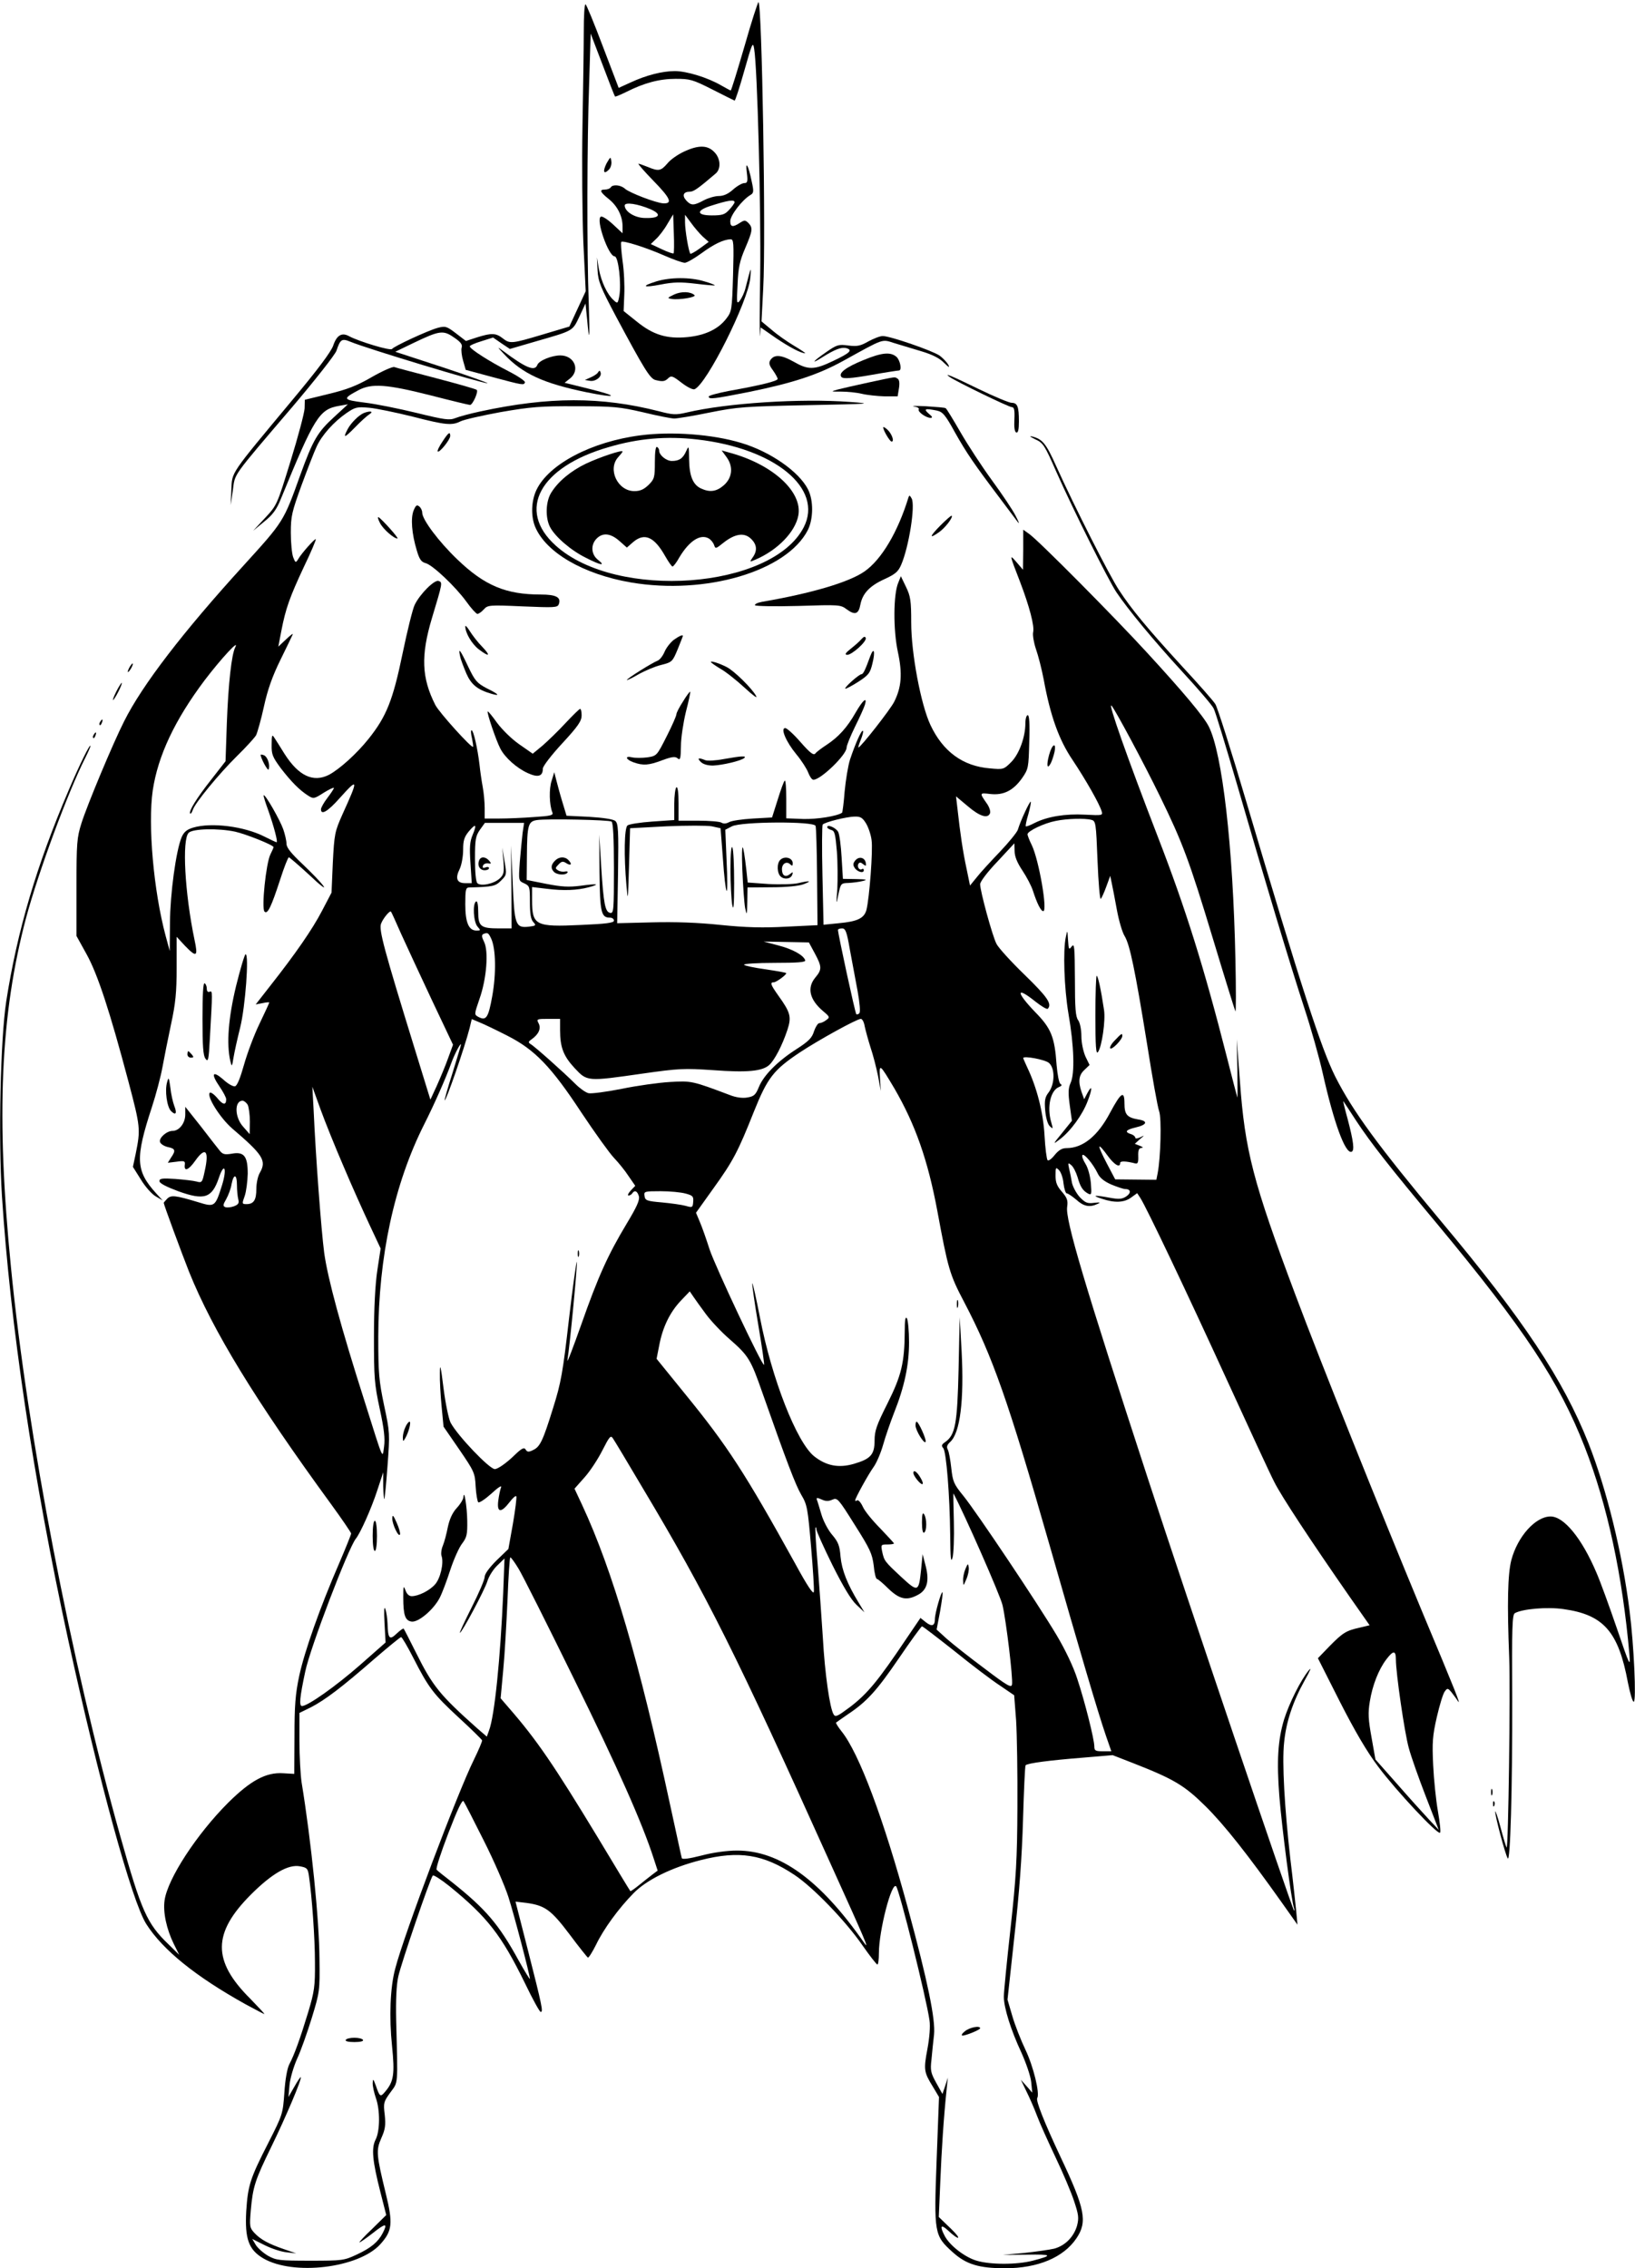 <?xml version="1.0" standalone="no"?>
<!DOCTYPE svg PUBLIC "-//W3C//DTD SVG 20010904//EN"
 "http://www.w3.org/TR/2001/REC-SVG-20010904/DTD/svg10.dtd">
<svg version="1.0" xmlns="http://www.w3.org/2000/svg"
 width="759pt" height="1053pt" viewBox="0 0 759 1053"
 preserveAspectRatio="xMidYMid meet">
<g transform="translate(0,1053) scale(0.1,-0.1)"
fill="#000000" stroke="none">
<path d="M3456 10315 c-33 -113 -61 -205 -64 -205 -2 0 -22 11 -45 24 -62 36
-160 66 -214 66 -58 0 -133 -19 -206 -53 l-55 -25 -74 194 c-40 106 -76 194
-80 194 -5 0 -8 -57 -8 -127 0 -71 -3 -267 -6 -438 -3 -170 -1 -413 4 -539
l11 -228 -38 -82 -38 -82 -124 -37 c-144 -43 -152 -44 -186 -17 -31 24 -51 25
-118 4 l-52 -17 -47 36 c-43 33 -49 34 -84 25 -47 -13 -204 -86 -212 -98 -6
-10 -152 34 -199 59 -34 19 -58 5 -74 -43 -10 -29 -72 -112 -189 -252 -293
-352 -280 -333 -284 -417 l-3 -72 10 69 c11 80 -9 53 277 388 106 125 198 242
204 260 18 54 25 58 66 41 74 -31 613 -194 635 -192 7 0 -87 34 -208 74 l-220
72 87 42 c119 57 136 59 186 24 30 -20 40 -33 35 -47 -3 -10 0 -37 7 -61 l12
-42 126 -34 c142 -38 144 -38 149 -24 2 6 -34 30 -79 53 -86 44 -177 102 -177
114 -1 4 24 15 54 24 l54 17 39 -27 39 -26 120 35 c177 51 170 47 203 116 l28
60 7 -68 c11 -123 14 -101 8 72 -9 239 -8 748 2 1020 l7 229 55 -144 c30 -80
56 -146 58 -148 2 -2 25 8 52 21 83 42 154 61 229 61 67 0 79 -3 170 -49 55
-28 101 -51 104 -52 3 -2 23 60 45 138 37 130 40 138 46 102 15 -88 32 -743
28 -1043 -3 -179 -3 -308 -1 -288 l3 38 72 -50 c64 -43 116 -70 135 -70 3 0
-20 16 -52 35 -32 19 -79 52 -104 74 l-47 39 8 153 c13 235 -6 1329 -22 1329
-3 0 -33 -92 -65 -205z"/>
<path d="M3175 9826 c-28 -13 -63 -37 -77 -55 -30 -35 -41 -37 -91 -16 -20 8
-40 15 -43 15 -4 0 27 -36 70 -80 78 -80 90 -106 45 -104 -34 2 -157 49 -178
68 -20 18 -57 21 -66 6 -3 -5 -15 -10 -26 -10 -28 0 -24 -11 17 -44 40 -32 64
-79 64 -127 l0 -32 -45 42 c-25 23 -50 39 -56 35 -24 -14 36 -184 64 -184 18
0 32 -127 22 -184 -7 -36 -8 -37 -27 -19 -29 26 -57 85 -68 145 l-9 53 3 -60
c3 -53 14 -79 86 -215 129 -241 157 -287 182 -294 35 -9 45 -7 61 9 13 12 20
10 61 -22 26 -20 52 -33 60 -30 56 22 249 407 259 517 5 58 4 55 -23 -50 -5
-20 -17 -44 -25 -55 -15 -19 -16 -13 -11 75 3 77 10 109 35 167 35 82 37 95
15 118 -15 14 -18 14 -40 0 -32 -21 -44 -19 -44 8 0 27 55 99 94 122 15 9 16
16 5 65 -15 74 -30 98 -22 38 5 -41 3 -48 -12 -48 -9 0 -33 -13 -52 -30 -22
-20 -44 -30 -66 -30 -18 0 -49 -9 -70 -20 -46 -25 -59 -25 -81 -1 -21 23 -14
41 16 41 18 0 38 14 121 85 25 22 22 71 -8 100 -31 32 -74 32 -140 1z m235
-235 c0 -4 -11 -20 -25 -35 -20 -22 -32 -26 -80 -26 -71 0 -75 22 -7 44 81 26
112 31 112 17z m-391 -32 c55 -24 44 -43 -24 -41 -48 0 -95 30 -95 58 0 17 60
8 119 -17z m108 -205 c-2 -3 -27 6 -55 19 l-51 24 25 24 c14 13 38 44 52 69
l27 45 3 -89 c2 -49 1 -90 -1 -92z m136 77 l27 -24 -41 -30 c-22 -16 -42 -27
-44 -25 -8 8 -25 109 -25 146 l0 35 29 -39 c15 -21 40 -50 54 -63z m140 -178
c-5 -164 -6 -169 -32 -203 -37 -48 -98 -77 -180 -85 -95 -9 -159 10 -236 73
l-60 48 3 75 c2 41 -1 112 -8 158 -6 45 -9 85 -6 88 7 8 115 -26 199 -63 43
-19 86 -34 96 -34 9 0 44 20 77 44 57 42 102 64 135 65 15 1 16 -15 12 -166z"/>
<path d="M3048 9224 c-74 -23 -64 -31 19 -15 61 12 93 12 162 4 47 -6 88 -9
89 -8 2 2 -20 11 -49 19 -65 20 -158 19 -221 0z"/>
<path d="M3130 9163 c-33 -16 -34 -17 -11 -21 34 -5 115 8 105 18 -19 17 -61
18 -94 3z"/>
<path d="M2816 9772 c-19 -38 -14 -54 10 -30 9 8 14 26 12 39 -3 23 -4 22 -22
-9z"/>
<path d="M4031 8945 c-37 -21 -51 -24 -93 -19 -45 6 -53 4 -103 -31 -61 -42
-74 -59 -20 -25 62 39 90 49 113 44 32 -9 19 -22 -61 -60 -88 -42 -115 -42
-183 -3 -57 32 -90 35 -108 7 -8 -13 -5 -24 12 -47 12 -17 22 -35 22 -40 0
-10 -76 -29 -227 -56 -51 -10 -93 -21 -93 -26 0 -14 23 -11 185 21 206 42 322
80 440 145 192 106 177 101 237 82 29 -9 86 -26 126 -38 50 -15 84 -32 104
-53 23 -22 28 -25 20 -9 -7 12 -25 31 -40 42 -33 23 -230 91 -264 91 -13 0
-43 -12 -67 -25z"/>
<path d="M2340 8886 c85 -91 183 -136 383 -177 143 -29 153 -19 15 15 l-117
29 24 19 c50 39 22 108 -44 108 -40 0 -100 -24 -107 -45 -12 -30 -53 -13 -159
66 -28 21 -28 20 5 -15z"/>
<path d="M4010 8859 c-84 -34 -121 -62 -103 -80 8 -8 44 -6 135 10 67 12 126
21 131 21 15 0 6 47 -11 63 -27 24 -67 21 -152 -14z"/>
<path d="M1725 8779 c-69 -40 -116 -58 -200 -78 l-110 -27 -1 -40 c-1 -21 -30
-131 -65 -244 -63 -204 -63 -205 -119 -265 l-55 -59 51 42 c40 32 58 57 77
104 157 383 179 418 272 434 l40 7 -63 -58 c-78 -71 -99 -107 -158 -270 -78
-218 -77 -215 -264 -421 -278 -305 -470 -554 -554 -723 -51 -100 -172 -390
-198 -473 -21 -67 -23 -91 -23 -298 l0 -225 47 -85 c52 -94 108 -266 194 -590
56 -212 57 -222 34 -336 l-13 -61 37 -59 c20 -33 51 -68 69 -78 l32 -19 -31
34 c-94 104 -97 161 -19 399 19 58 41 141 49 185 8 44 26 134 40 200 21 97 26
148 26 263 l0 143 38 -41 c55 -57 62 -52 45 27 -45 215 -59 466 -27 497 19 19
136 22 216 5 49 -11 178 -62 178 -72 0 -2 -7 -18 -15 -34 -20 -41 -42 -250
-27 -265 14 -14 31 21 73 150 18 56 36 102 40 102 3 0 46 -37 95 -82 48 -46
78 -69 66 -52 -12 18 -56 63 -97 102 -54 51 -75 77 -75 95 0 13 -7 44 -15 67
-15 43 -84 164 -91 158 -2 -2 8 -34 22 -72 25 -71 45 -146 38 -146 -3 0 -28
12 -56 26 -94 48 -247 67 -331 42 -30 -9 -43 -20 -54 -45 -26 -63 -53 -261
-54 -396 l-1 -132 -19 70 c-56 209 -83 515 -60 675 24 161 102 327 241 512 76
100 164 195 142 153 -17 -34 -32 -166 -39 -353 l-6 -176 -67 -86 c-67 -85
-106 -148 -97 -157 3 -2 8 5 12 17 10 32 121 167 205 250 42 41 82 85 89 97 6
13 23 72 36 132 17 78 39 141 77 218 29 59 55 113 57 118 2 6 -12 -5 -32 -24
l-35 -33 14 73 c20 104 39 157 105 298 33 68 57 126 55 128 -4 4 -66 -65 -82
-93 -11 -18 -13 -17 -23 9 -6 16 -11 67 -11 114 0 77 5 97 50 221 28 76 59
156 70 179 24 53 80 115 138 155 41 28 49 30 106 25 33 -3 124 -22 201 -41
155 -40 183 -42 223 -22 16 8 100 27 187 43 139 24 185 28 350 27 173 0 201
-3 310 -28 66 -16 131 -29 145 -29 14 0 88 12 165 28 130 26 163 28 455 34
295 6 307 7 195 15 -228 17 -570 -5 -757 -49 -51 -12 -65 -11 -130 6 -268 68
-508 68 -828 -1 -47 -10 -99 -24 -116 -31 -28 -11 -49 -8 -180 24 -82 20 -191
42 -242 48 -102 13 -104 17 -27 58 61 32 130 27 332 -24 97 -25 180 -45 185
-45 12 0 40 62 31 70 -4 4 -89 28 -188 54 -99 26 -187 49 -195 52 -9 2 -56
-19 -105 -47z"/>
<path d="M2776 8801 c-4 -7 -20 -17 -34 -23 l-27 -12 24 -4 c26 -4 56 19 49
39 -3 10 -6 10 -12 0z"/>
<path d="M4410 8779 c32 -22 273 -139 287 -139 11 0 14 -13 12 -57 -2 -37 1
-58 9 -61 8 -2 12 13 12 51 0 70 -7 87 -34 87 -11 0 -81 29 -155 65 -127 62
-164 77 -131 54z"/>
<path d="M4035 8755 c-60 -13 -126 -28 -145 -33 -35 -10 -35 -10 15 -10 28 0
70 -4 95 -10 25 -6 73 -11 106 -12 l61 0 6 37 c4 24 2 40 -6 45 -15 9 -1 11
-132 -17z"/>
<path d="M4243 8643 c15 -2 25 -8 22 -13 -7 -11 34 -40 55 -40 11 1 8 6 -9 20
-25 22 -17 25 38 14 27 -6 39 -19 85 -103 53 -94 87 -144 213 -311 34 -45 69
-92 78 -104 9 -11 4 2 -10 29 -14 28 -64 102 -110 165 -46 63 -112 164 -146
223 -34 59 -65 110 -69 112 -4 3 -45 6 -91 9 -46 2 -72 2 -56 -1z"/>
<path d="M1690 8613 c-23 -9 -60 -45 -76 -75 -23 -44 -16 -43 34 8 26 27 56
54 67 61 21 13 4 17 -25 6z"/>
<path d="M4100 8546 c0 -14 31 -66 39 -66 14 0 1 37 -20 56 -10 9 -19 14 -19
10z"/>
<path d="M2054 8480 c-15 -22 -25 -43 -22 -46 8 -7 58 55 58 72 0 22 -8 17
-36 -26z"/>
<path d="M2973 8509 c-226 -29 -424 -133 -482 -252 -25 -51 -27 -123 -7 -172
50 -120 224 -221 445 -259 347 -59 723 52 821 243 26 52 27 138 1 189 -42 83
-176 176 -311 216 -132 40 -322 54 -467 35z m262 -19 c362 -41 589 -228 496
-408 -148 -287 -868 -340 -1151 -85 -184 165 -75 366 248 458 136 40 266 51
407 35z"/>
<path d="M3040 8385 c0 -71 -2 -79 -29 -106 -22 -21 -39 -29 -66 -29 -78 0
-126 102 -75 158 11 12 20 23 20 26 0 9 -105 -26 -169 -56 -71 -34 -130 -83
-162 -135 -26 -41 -28 -116 -6 -159 23 -45 97 -109 166 -143 70 -36 95 -40 57
-10 -32 25 -35 70 -6 99 28 28 64 25 105 -11 l35 -31 31 27 c52 43 97 22 147
-67 15 -26 30 -48 34 -48 4 0 19 19 32 43 45 75 96 109 135 88 11 -6 22 -20
26 -31 6 -19 8 -18 43 10 53 42 96 49 127 20 29 -27 32 -56 9 -88 -15 -22 -15
-22 13 -10 103 44 185 129 199 205 20 107 -112 231 -303 287 l-53 15 22 -30
c33 -44 28 -96 -11 -131 -34 -30 -65 -35 -106 -16 -38 17 -55 58 -56 135 -1
63 -1 66 -13 40 -15 -35 -33 -47 -67 -47 -26 0 -59 27 -59 48 0 6 -4 14 -10
17 -6 4 -10 -22 -10 -70z"/>
<path d="M4805 8491 c38 -17 44 -27 99 -152 78 -176 241 -502 279 -559 54 -80
171 -222 306 -369 73 -79 138 -155 145 -170 8 -14 57 -177 111 -361 129 -446
244 -828 310 -1030 30 -91 69 -228 86 -305 51 -227 104 -372 133 -362 15 5 9
49 -18 152 -13 47 -22 84 -20 83 1 -2 29 -43 61 -93 66 -100 155 -214 373
-475 406 -489 567 -732 686 -1036 106 -271 176 -598 208 -964 5 -62 2 -56 -58
120 -35 102 -77 218 -95 259 -68 160 -151 261 -213 261 -70 0 -153 -93 -182
-202 -17 -65 -20 -202 -10 -453 6 -157 -4 -891 -12 -882 -2 2 -15 43 -28 93
-13 49 -25 82 -25 74 -1 -19 46 -197 58 -217 12 -23 22 319 21 747 -2 321 0
384 12 391 35 20 151 30 226 19 186 -26 255 -104 299 -341 10 -49 21 -89 27
-89 13 0 1 263 -19 420 -34 271 -106 564 -191 780 -118 297 -302 574 -684
1030 -292 350 -409 509 -492 673 -65 131 -156 409 -413 1277 -69 234 -134 437
-143 451 -9 15 -78 93 -154 175 -164 179 -237 268 -293 354 -45 68 -207 388
-291 574 -48 108 -65 128 -114 140 -14 3 -7 -2 15 -13z"/>
<path d="M4217 8220 c-49 -160 -125 -288 -204 -343 -72 -50 -244 -101 -476
-141 -21 -4 -35 -11 -32 -16 3 -4 93 -6 201 -3 190 6 196 6 225 -16 38 -28 55
-22 63 22 10 52 43 87 111 118 50 23 64 34 78 66 36 82 67 277 49 309 -9 16
-11 16 -15 4z"/>
<path d="M1920 8160 c-14 -35 -9 -107 15 -186 12 -41 21 -53 40 -58 33 -8 140
-110 190 -179 22 -31 45 -56 51 -57 6 0 19 9 30 21 18 20 24 21 180 14 147 -6
162 -6 168 10 12 32 -12 45 -84 45 -161 0 -260 41 -386 162 -87 83 -164 186
-164 218 0 10 -6 23 -14 29 -11 9 -16 5 -26 -19z"/>
<path d="M4365 8090 c-51 -52 -53 -64 -5 -30 28 20 65 68 58 76 -2 2 -26 -19
-53 -46z"/>
<path d="M1764 8102 c14 -28 64 -72 81 -72 9 0 -75 93 -88 99 -5 2 -2 -10 7
-27z"/>
<path d="M4750 7978 l-1 -93 -30 35 c-34 39 -34 39 17 -93 43 -113 67 -204 60
-232 -3 -13 3 -48 13 -78 11 -31 27 -94 36 -141 31 -170 71 -281 134 -374 62
-93 125 -204 135 -238 6 -20 3 -20 -77 -16 -92 5 -175 -9 -233 -38 -21 -11
-39 -18 -42 -16 -2 3 3 28 12 57 8 29 13 55 11 57 -4 5 -48 -89 -60 -130 -4
-12 -42 -59 -84 -103 -42 -44 -91 -97 -107 -118 l-31 -38 -16 78 c-17 78 -30
167 -42 277 l-7 59 55 -46 c55 -47 93 -59 103 -32 3 8 -3 27 -13 42 -37 53
-37 53 14 47 62 -7 107 16 148 74 29 42 30 48 33 168 3 84 0 124 -7 124 -6 0
-11 -17 -11 -38 0 -64 -29 -143 -66 -180 -34 -34 -36 -35 -99 -29 -125 10
-218 78 -276 202 -44 94 -89 331 -89 475 0 100 -3 122 -24 165 l-24 50 -12
-30 c-23 -53 -24 -219 -2 -321 22 -102 17 -164 -17 -232 -18 -36 -156 -212
-166 -212 -2 0 3 16 11 36 8 20 13 39 10 41 -6 7 -35 -58 -60 -133 -9 -28 -20
-95 -25 -148 -4 -53 -10 -98 -12 -99 -23 -16 -118 -31 -181 -29 l-78 3 0 91
c0 50 -3 88 -7 84 -5 -4 -19 -44 -33 -89 l-26 -82 -89 -5 c-50 -3 -99 -10
-111 -17 -13 -7 -25 -8 -35 -2 -7 5 -56 9 -106 9 l-93 0 0 81 c0 51 -4 78 -10
74 -5 -3 -10 -39 -10 -79 l0 -73 -102 -7 c-56 -4 -108 -12 -115 -18 -15 -12
-17 -142 -5 -278 7 -80 7 -74 12 90 l5 175 169 9 c95 4 187 4 210 0 l41 -9 11
-142 c5 -78 13 -145 17 -149 4 -4 4 59 0 139 l-6 145 31 16 c43 22 380 24 388
2 3 -8 6 -114 7 -237 l2 -224 -145 -7 c-108 -6 -186 -4 -304 8 -105 11 -212
15 -320 12 l-161 -4 4 231 c3 201 1 233 -13 244 -10 8 -56 15 -121 19 l-105 5
-20 66 c-11 36 -23 82 -28 101 l-9 35 -12 -39 c-13 -37 -11 -113 3 -147 6 -14
-6 -17 -85 -22 -51 -4 -123 -7 -161 -7 l-68 0 0 49 c0 26 -4 70 -9 97 -5 27
-12 74 -15 104 -9 76 -28 160 -37 160 -4 0 -3 -17 2 -37 4 -21 7 -39 5 -40 -7
-7 -157 159 -175 194 -64 126 -68 229 -16 403 50 166 50 166 31 173 -19 7 -87
-61 -111 -111 -9 -18 -34 -119 -56 -225 -45 -218 -75 -293 -158 -397 -55 -69
-135 -141 -184 -167 -73 -37 -141 -5 -206 97 -20 32 -41 66 -48 76 -10 16 -12
11 -12 -33 -1 -45 4 -57 43 -110 48 -62 86 -101 127 -127 24 -15 27 -15 72 14
26 16 47 26 47 22 0 -4 -14 -25 -30 -46 -17 -22 -30 -46 -30 -53 0 -29 32 -10
87 52 87 97 88 90 13 -75 -36 -81 -38 -91 -45 -225 l-6 -139 -45 -86 c-44 -84
-120 -195 -243 -351 l-64 -82 31 6 c18 4 32 5 32 3 0 -2 -20 -46 -45 -98 -25
-51 -57 -137 -72 -190 -18 -64 -32 -98 -42 -101 -9 -2 -34 12 -55 32 -50 43
-58 27 -17 -33 17 -25 31 -51 31 -59 0 -29 -15 -27 -41 5 -15 18 -31 29 -35
25 -16 -16 48 -117 103 -165 144 -123 161 -150 130 -205 -10 -16 -17 -50 -17
-76 0 -52 -12 -71 -46 -71 -21 0 -21 2 -8 38 7 20 13 67 14 103 0 82 -17 104
-75 93 -31 -5 -41 -3 -54 13 -9 11 -49 62 -88 113 l-73 92 0 -36 c0 -40 -28
-76 -59 -76 -28 0 -65 -34 -58 -52 3 -9 19 -19 36 -23 35 -7 38 -16 15 -49
l-15 -24 41 5 c35 5 40 3 38 -13 -5 -35 17 -27 48 17 48 68 66 48 44 -49 -11
-52 -13 -54 -38 -47 -15 4 -60 9 -99 12 -60 4 -73 2 -73 -10 0 -10 31 -26 87
-47 122 -44 157 -32 189 62 25 75 39 45 15 -33 -32 -102 -34 -104 -111 -80
-106 32 -126 34 -144 16 -9 -9 -16 -18 -16 -19 0 -8 84 -235 118 -321 110
-273 308 -597 659 -1078 51 -70 93 -132 93 -136 0 -5 -25 -67 -55 -137 -90
-207 -162 -412 -186 -524 -18 -85 -22 -139 -22 -280 l-1 -175 -52 3 c-79 5
-150 -33 -255 -137 -146 -146 -281 -353 -295 -453 -8 -55 9 -134 43 -203 l25
-50 -51 50 c-99 95 -125 155 -221 495 -232 826 -432 1864 -509 2645 -70 704
-49 1175 70 1624 58 215 193 581 275 743 13 26 24 51 24 55 -1 14 -51 -87
-101 -205 -149 -348 -239 -653 -290 -980 -27 -176 -37 -634 -20 -904 39 -599
144 -1307 307 -2058 144 -661 296 -1216 363 -1322 77 -121 230 -244 460 -372
46 -25 86 -46 88 -46 3 0 -27 32 -65 71 -177 176 -176 305 3 484 97 97 173
141 227 131 33 -6 37 -10 42 -44 14 -95 28 -289 28 -402 1 -112 -3 -136 -31
-230 -38 -125 -65 -200 -88 -243 -10 -20 -19 -70 -23 -132 -7 -98 -8 -102 -73
-230 -87 -170 -96 -200 -104 -320 -7 -128 11 -179 79 -219 140 -82 443 -45
543 65 56 62 60 96 26 235 -44 181 -46 201 -21 258 18 40 21 59 16 108 -7 55
-5 61 26 104 37 51 35 25 27 334 -2 97 1 165 10 205 14 63 148 455 160 468 4
4 38 -18 77 -49 177 -144 242 -228 351 -451 35 -73 68 -133 73 -133 12 0 8 22
-60 289 l-57 223 51 -6 c86 -12 114 -32 200 -146 43 -58 82 -106 85 -108 4 -1
21 26 38 60 35 73 105 169 174 239 60 62 178 120 313 154 177 45 290 27 434
-69 86 -57 238 -214 317 -329 33 -47 63 -86 68 -87 4 0 7 24 7 54 0 102 59
332 80 309 15 -17 140 -517 155 -623 4 -27 0 -80 -10 -133 -18 -96 -16 -107
26 -175 l28 -47 -11 -292 c-13 -342 -11 -351 74 -428 63 -57 122 -75 244 -75
152 0 271 50 331 139 52 77 40 137 -73 376 -78 166 -116 263 -109 275 13 21
-18 148 -55 225 -21 44 -49 115 -61 157 l-22 75 32 294 c23 204 35 369 40 541
4 136 9 250 12 253 10 10 112 23 262 35 l142 12 95 -37 c189 -74 238 -103 336
-200 88 -87 198 -227 352 -444 l75 -106 -6 65 c-4 36 -15 144 -27 240 -27 237
-39 449 -29 540 9 96 41 191 95 288 27 48 34 66 19 47 -37 -45 -90 -151 -114
-227 -29 -96 -35 -193 -22 -358 12 -147 56 -486 68 -518 3 -9 3 -14 0 -11 -9
8 -497 1449 -678 2004 -294 900 -385 1205 -375 1263 4 29 0 41 -24 69 -23 26
-30 43 -30 75 0 39 1 41 16 26 9 -9 19 -37 21 -62 3 -25 10 -46 15 -46 6 0 26
-14 45 -30 34 -31 62 -36 98 -19 16 7 12 8 -16 5 -31 -4 -41 0 -67 27 -16 18
-32 48 -36 67 -3 19 -9 49 -13 65 -6 27 -5 29 10 16 9 -7 22 -32 29 -55 13
-46 24 -63 49 -77 16 -8 17 -4 13 48 -3 33 -13 71 -25 90 -12 19 -18 37 -14
41 8 8 49 -41 70 -84 10 -22 30 -38 64 -53 27 -11 56 -21 65 -21 26 0 28 -19
3 -35 -19 -12 -33 -13 -77 -5 -70 13 -85 11 -35 -5 59 -20 103 -18 135 5 l29
21 15 -23 c28 -43 214 -434 401 -843 103 -225 202 -440 221 -476 32 -64 166
-268 351 -534 l91 -130 -46 -11 c-63 -14 -78 -23 -141 -87 l-53 -55 102 -202
c71 -139 126 -233 179 -303 84 -112 275 -316 286 -305 4 3 -1 48 -10 100 -9
51 -19 148 -22 214 -5 104 -3 136 17 223 13 56 29 109 37 119 12 16 14 16 31
-4 9 -12 23 -30 29 -40 18 -27 -8 39 -168 421 -198 477 -469 1153 -584 1460
-198 527 -236 674 -259 995 l-15 195 3 -140 c1 -77 1 -135 0 -130 -2 6 -24 90
-49 189 -106 416 -190 685 -320 1021 -143 370 -234 629 -215 609 16 -17 151
-269 224 -419 106 -217 137 -300 247 -664 54 -179 101 -330 104 -336 3 -5 3
104 0 242 -11 526 -61 958 -124 1081 -24 47 -117 158 -286 342 -150 164 -504
521 -547 551 l-28 20 0 -93z m-730 -1270 c11 -18 23 -53 26 -78 7 -46 -10
-270 -24 -325 -11 -38 -41 -53 -129 -61 l-70 -7 -5 229 c-3 126 -2 232 1 236
9 11 112 37 149 37 26 1 36 -5 52 -31z m-1181 8 c7 -5 11 -74 11 -217 0 -192
-1 -210 -17 -207 -24 4 -31 42 -42 213 l-9 150 1 -176 c2 -185 8 -209 48 -209
11 0 19 -6 19 -14 0 -10 -35 -15 -154 -20 -211 -10 -226 -2 -226 116 l0 60 68
-8 c79 -10 142 -7 195 7 56 15 42 18 -38 7 -56 -7 -88 -5 -160 9 l-90 18 1
110 c1 146 6 162 47 168 46 7 333 1 346 -7z m2227 8 c21 -5 22 -13 29 -191 4
-102 11 -181 15 -176 4 4 16 30 26 58 l18 49 7 -34 c4 -19 15 -75 24 -125 9
-49 25 -104 36 -121 24 -40 48 -155 104 -501 24 -153 49 -293 56 -312 12 -33
7 -217 -7 -288 l-6 -30 -95 1 -96 1 -39 74 c-21 40 -37 75 -34 78 3 3 19 -16
37 -41 31 -43 59 -60 59 -35 0 10 27 9 70 -2 12 -3 15 5 14 34 -1 28 3 37 15
38 10 0 7 4 -8 10 l-23 9 23 21 c24 20 24 20 2 9 -14 -6 -23 -7 -23 -1 0 5 -9
13 -20 16 -31 10 -24 20 22 31 53 12 59 30 12 37 -52 9 -64 23 -64 74 0 63
-16 52 -67 -43 -57 -108 -126 -164 -202 -164 -21 0 -36 -9 -55 -32 -14 -18
-29 -29 -33 -24 -4 4 -11 56 -14 114 -6 108 -36 224 -80 316 -10 22 -19 42
-19 44 0 12 103 -7 120 -23 28 -25 27 -96 -1 -135 -18 -23 -21 -38 -17 -85 3
-33 11 -63 21 -73 16 -15 16 -14 7 18 -21 72 -3 149 37 164 12 5 14 9 6 14 -7
4 -14 43 -18 87 -9 131 -25 171 -100 247 -90 94 -89 121 2 48 28 -22 53 -37
57 -33 21 22 -2 55 -108 158 -62 60 -121 125 -130 143 -19 36 -76 245 -76 277
0 12 34 57 80 105 l79 85 1 -36 c0 -25 12 -54 36 -90 20 -30 42 -72 49 -94 19
-59 37 -95 48 -95 21 0 -20 237 -53 306 -11 22 -20 45 -20 51 0 15 78 52 131
62 53 11 136 13 165 5z m-2640 -61 c-3 -27 -9 -87 -13 -135 -6 -87 -6 -87 21
-99 25 -12 26 -16 26 -87 0 -54 4 -80 16 -93 14 -15 12 -17 -21 -21 -62 -7
-67 8 -75 205 l-8 172 2 -193 1 -192 -58 0 c-85 0 -97 9 -97 76 0 34 -4 53
-10 49 -17 -10 -12 -96 7 -117 15 -17 15 -18 -5 -18 -36 0 -52 37 -52 122 0
67 2 78 18 78 111 3 122 6 148 32 26 26 27 28 16 90 l-10 63 5 -61 c4 -54 2
-64 -17 -82 -27 -25 -88 -38 -104 -22 -7 7 -11 51 -11 113 0 91 3 106 23 135
l23 32 91 0 91 0 -7 -47z m-232 -9 c-13 -31 -15 -58 -10 -131 l6 -93 -30 0
c-39 0 -48 22 -26 66 9 19 16 59 16 89 0 43 5 59 26 85 33 39 39 34 18 -16z
m-332 -459 c25 -55 89 -193 143 -308 l98 -207 -23 -63 c-12 -34 -36 -91 -52
-127 l-30 -65 -74 240 c-141 457 -166 549 -155 577 9 24 40 62 46 56 2 -2 23
-48 47 -103z m2083 -72 c10 -54 26 -141 36 -193 10 -56 14 -99 8 -104 -5 -5
-11 -7 -14 -4 -5 4 -85 373 -85 391 0 4 9 7 19 7 16 0 22 -15 36 -97z m-1665
50 c22 -47 24 -163 5 -268 -18 -100 -28 -115 -64 -96 -20 11 -20 11 5 84 33
93 43 222 21 265 -11 22 -12 32 -3 36 20 8 23 6 36 -21z m1502 -68 c34 -63 34
-76 3 -113 -40 -48 -27 -103 37 -157 31 -26 31 -28 13 -41 -10 -8 -25 -14 -32
-14 -6 0 -17 -17 -24 -37 -9 -31 -25 -47 -81 -83 -89 -57 -153 -122 -175 -176
-15 -37 -23 -44 -54 -49 -22 -4 -52 0 -80 11 -175 66 -179 67 -279 61 -52 -3
-153 -17 -225 -32 -71 -14 -140 -23 -153 -20 -13 3 -40 22 -61 43 -54 54 -191
176 -208 185 -12 8 -11 11 6 23 32 23 44 50 31 74 -10 19 -8 20 45 20 l55 0 0
-52 c0 -81 16 -121 68 -177 58 -62 57 -62 315 -25 169 24 192 25 327 16 159
-12 229 -5 261 24 25 23 60 90 84 162 20 61 15 81 -41 159 -37 52 -41 63 -21
63 12 1 57 34 57 42 0 3 -43 10 -95 18 -53 7 -98 17 -101 21 -3 5 61 9 141 9
109 0 146 3 143 12 -8 24 -59 52 -125 69 l-68 18 105 -2 105 -2 27 -50z
m-1427 -383 c128 -65 204 -144 344 -357 62 -93 130 -188 151 -210 21 -22 52
-60 68 -85 l31 -45 -21 -22 c-12 -13 -16 -23 -10 -23 6 0 14 5 17 10 11 17 24
11 31 -14 4 -18 -10 -49 -57 -127 -87 -145 -132 -244 -211 -469 -38 -107 -66
-181 -64 -165 12 72 47 446 44 457 -2 6 -19 -114 -37 -268 -28 -245 -37 -295
-73 -409 -48 -155 -61 -182 -94 -197 -20 -10 -27 -9 -34 3 -7 11 -18 6 -52
-27 -37 -36 -77 -64 -91 -64 -25 0 -172 154 -205 215 -9 17 -24 89 -33 160
-13 106 -17 119 -17 70 -1 -33 3 -102 8 -154 l9 -94 73 -106 c69 -101 73 -109
76 -171 2 -36 8 -69 12 -74 5 -4 32 14 61 40 31 29 50 41 45 29 -4 -10 -10
-38 -13 -62 -7 -56 13 -58 53 -6 15 20 29 32 31 26 2 -6 -5 -63 -16 -127 l-21
-117 -55 -53 c-34 -34 -55 -63 -55 -76 0 -13 -27 -76 -60 -141 -33 -66 -58
-119 -55 -119 9 0 114 197 127 238 7 24 28 57 47 75 l33 32 -6 -160 c-13 -303
-40 -572 -66 -639 l-10 -28 -43 37 c-175 156 -208 196 -287 355 -29 58 -54
107 -56 109 -2 3 -17 -8 -33 -23 -33 -32 -40 -23 -42 47 -1 23 -5 53 -10 67
-6 16 -7 -6 -4 -65 l5 -90 -118 -104 c-113 -99 -243 -191 -270 -191 -14 0 -11
38 15 160 22 108 200 574 235 617 21 26 72 140 99 223 l28 85 0 -64 c1 -35 3
-62 5 -60 2 2 9 72 15 155 11 149 11 154 -16 280 -24 115 -27 149 -27 319 1
371 74 709 213 985 45 89 101 215 126 285 16 44 45 98 45 85 0 -3 -18 -61 -39
-130 -22 -68 -38 -126 -37 -128 6 -6 92 242 116 335 l10 42 38 -16 c20 -8 78
-36 127 -61z m1659 44 c4 -19 16 -63 27 -98 12 -35 27 -94 35 -133 l13 -70 -4
60 c-4 70 -2 68 67 -48 97 -167 155 -332 199 -567 50 -270 57 -296 125 -425
132 -252 205 -460 394 -1120 145 -507 226 -782 264 -893 l25 -72 -40 0 c-34 0
-39 3 -39 23 0 32 -44 208 -79 313 -17 54 -56 136 -96 203 -87 146 -370 569
-433 647 -45 55 -49 66 -56 129 -4 37 -11 76 -16 85 -7 13 -4 22 11 36 46 42
65 192 53 421 l-9 158 -5 -240 c-6 -256 -15 -307 -63 -340 -16 -11 -18 -17 -8
-28 14 -18 30 -217 32 -402 1 -110 3 -133 11 -106 5 19 8 94 6 167 -2 73 -3
132 -2 131 49 -91 218 -474 228 -519 17 -73 49 -339 44 -368 -3 -17 -22 -6
-130 76 -70 52 -148 114 -174 137 l-46 42 16 84 c8 47 14 87 11 89 -5 6 -35
-97 -35 -124 0 -32 -14 -37 -42 -15 l-25 20 -112 -165 c-108 -157 -155 -208
-250 -274 -26 -18 -35 -20 -41 -9 -18 28 -41 191 -50 354 -6 94 -17 246 -24
340 -8 93 -13 172 -10 174 2 2 4 -2 4 -9 0 -8 33 -82 74 -165 50 -100 87 -162
112 -185 l37 -35 -27 45 c-53 87 -78 151 -84 213 -4 52 -11 69 -39 102 -19 22
-41 64 -50 95 -9 30 -18 61 -21 68 -3 10 1 10 22 1 19 -9 32 -9 50 -1 23 10
27 6 104 -117 71 -112 81 -134 88 -189 3 -34 10 -62 15 -62 4 0 28 -20 53 -45
51 -49 84 -57 135 -30 44 22 56 63 39 132 l-15 58 -7 -71 c-11 -106 -14 -107
-93 -34 -77 72 -78 73 -88 118 -6 31 -5 32 24 32 17 0 31 2 31 5 0 2 -29 33
-63 69 -35 35 -72 80 -81 100 -9 20 -21 34 -27 31 -5 -4 -9 -4 -9 0 0 10 60
119 85 154 14 19 34 66 45 105 11 39 34 105 50 146 49 123 70 223 70 329 0 53
-5 103 -10 111 -7 10 -10 -8 -10 -60 -1 -146 -15 -205 -80 -335 -51 -101 -60
-128 -60 -172 0 -66 -18 -86 -97 -109 -70 -20 -127 -9 -183 35 -81 64 -197
359 -252 644 -18 93 -34 164 -36 159 -1 -5 11 -92 28 -192 17 -100 29 -184 27
-186 -8 -8 -227 457 -253 536 -15 47 -35 104 -45 127 l-18 43 80 112 c93 129
115 172 189 358 63 157 91 193 214 275 88 58 264 155 282 155 7 0 15 -15 18
-34z m-2419 -651 c37 -88 92 -210 120 -270 l52 -111 -15 -99 c-10 -64 -16
-176 -16 -310 0 -192 2 -220 27 -336 20 -92 25 -138 20 -174 -8 -58 -1 -74
-89 205 -112 350 -173 577 -189 694 -14 108 -39 440 -49 661 l-6 110 38 -105
c21 -58 69 -177 107 -265z m-445 286 c5 -11 10 -46 10 -78 l-1 -58 -29 33
c-41 44 -43 122 -4 122 7 0 18 -9 24 -19z m-50 -373 c0 -24 3 -53 6 -65 5 -18
1 -25 -20 -33 -14 -5 -32 -7 -40 -4 -12 5 -11 11 4 37 10 18 22 49 25 70 10
50 25 47 25 -5z m2083 -39 c33 -9 37 -13 35 -38 -2 -27 -4 -28 -35 -19 -18 5
-68 12 -111 16 -70 6 -77 9 -80 30 -3 21 -1 22 75 22 43 0 95 -5 116 -11z m95
-561 c24 -32 72 -83 108 -114 89 -78 99 -94 154 -252 112 -318 153 -426 180
-472 27 -45 30 -63 45 -239 9 -104 15 -199 13 -211 -2 -14 -30 27 -87 132
-233 421 -315 547 -510 786 l-133 164 12 61 c16 86 50 155 100 208 l42 44 17
-25 c9 -13 35 -50 59 -82z m-295 -805 c300 -502 434 -771 874 -1748 164 -362
180 -400 155 -365 -204 293 -393 430 -592 429 -44 0 -111 -9 -163 -23 -59 -15
-90 -19 -92 -12 -2 6 -26 119 -55 251 -141 656 -266 1084 -407 1387 l-36 77
47 53 c26 29 63 86 83 126 32 63 38 70 48 55 7 -10 69 -113 138 -230z m-576
-375 c18 -29 134 -260 258 -513 202 -410 317 -669 370 -834 l18 -55 -24 -18
c-13 -10 -41 -32 -62 -49 -21 -17 -39 -30 -41 -28 -2 2 -70 114 -151 249 -205
338 -284 454 -414 603 l-37 43 12 130 c7 71 15 218 20 327 4 108 10 197 13
197 4 0 21 -24 38 -52z m2024 -383 c79 -64 174 -136 211 -160 l66 -45 9 -117
c4 -65 7 -246 6 -403 -1 -243 -6 -326 -32 -563 -17 -152 -31 -295 -31 -316 0
-51 32 -154 82 -261 21 -47 42 -107 45 -135 l5 -50 -26 30 -27 30 25 -52 c14
-28 37 -80 50 -115 13 -35 52 -121 86 -193 34 -71 73 -163 86 -203 21 -63 23
-78 14 -114 -15 -52 -55 -93 -106 -107 -21 -5 -84 -14 -139 -20 l-100 -9 112
1 c118 2 123 -3 27 -28 -74 -19 -196 -19 -260 0 -55 16 -126 71 -149 116 -23
44 -18 55 13 27 55 -52 71 -47 17 5 l-57 55 7 163 c6 148 16 303 30 435 l5 49
-12 -38 -13 -38 -29 52 c-25 45 -28 58 -22 107 3 32 8 84 12 117 7 70 -29 246
-121 585 -113 417 -227 721 -308 822 -17 21 -28 40 -26 41 2 2 27 19 54 38 89
59 135 110 238 261 55 81 104 148 107 148 4 0 71 -52 151 -115z m-2512 -32
c71 -139 93 -168 211 -277 58 -53 106 -101 108 -105 1 -5 -16 -45 -38 -90 -74
-149 -324 -810 -365 -969 -24 -87 -29 -228 -15 -361 13 -129 8 -164 -31 -210
-23 -28 -26 -26 -44 26 -12 33 -14 35 -15 12 0 -15 7 -46 15 -69 20 -56 19
-153 -1 -192 -21 -40 -15 -100 22 -245 l27 -106 -65 -64 c-36 -34 -63 -63 -59
-63 3 0 32 20 64 45 58 46 68 45 43 -3 -21 -40 -54 -68 -121 -99 -58 -27 -66
-28 -215 -28 -144 0 -158 2 -196 23 -22 13 -48 36 -57 51 l-16 27 58 -29 c32
-16 78 -31 102 -33 l44 -5 -55 19 c-73 25 -110 45 -139 76 -22 24 -23 30 -17
103 10 113 20 142 96 298 66 135 143 316 136 322 -1 2 -15 -18 -30 -45 l-27
-47 5 56 c3 31 19 85 35 121 17 36 47 121 68 189 37 121 38 127 36 274 -1 182
-38 546 -83 821 -5 34 -10 120 -10 191 l0 131 53 26 c66 34 145 94 294 224 65
56 121 102 125 102 4 0 30 -44 57 -97z m4561 -7 c0 -62 40 -340 60 -411 10
-38 46 -140 79 -225 l60 -155 -47 50 c-26 28 -92 101 -147 164 l-100 113 -18
102 c-15 83 -17 113 -8 167 12 75 41 149 77 196 32 42 44 42 44 -1z m-4234
-841 c47 -93 98 -211 114 -261 27 -84 100 -363 100 -381 0 -4 -24 35 -53 87
-92 168 -153 238 -307 361 -36 28 -69 54 -73 59 -5 4 20 80 54 169 43 112 65
158 71 149 5 -7 47 -89 94 -183z"/>
<path d="M3840 6690 c0 -4 8 -10 19 -13 16 -4 19 -19 26 -100 4 -53 4 -131 2
-174 -6 -75 -5 -76 5 -25 11 51 12 52 47 53 20 1 50 5 66 9 24 6 18 8 -31 9
l-61 1 -6 99 c-3 54 -10 108 -16 119 -10 19 -51 37 -51 22z"/>
<path d="M3970 6535 c-10 -12 -11 -21 -3 -33 12 -20 43 -28 43 -12 0 6 -4 9
-9 5 -12 -7 -24 12 -16 25 5 8 12 7 22 -2 13 -10 15 -9 12 7 -5 25 -32 31 -49
10z"/>
<path d="M2576 6534 c-19 -19 -20 -36 -4 -52 14 -14 54 -16 62 -3 4 5 -2 7
-11 5 -10 -2 -25 0 -33 6 -13 8 -13 11 3 27 14 15 21 16 37 5 22 -13 27 -3 8
16 -17 17 -44 15 -62 -4z"/>
<path d="M4948 6181 c-14 -62 -8 -238 12 -357 26 -149 30 -278 10 -321 -11
-25 -12 -46 -4 -104 l10 -72 -45 -56 c-45 -55 -45 -56 -11 -30 49 37 105 113
129 177 23 59 22 81 -2 36 l-14 -27 -12 33 c-17 50 -13 79 13 103 l24 23 -19
39 c-10 23 -19 63 -19 95 0 32 -7 63 -15 74 -12 16 -15 56 -15 190 -1 149 -2
169 -15 152 -13 -17 -14 -14 -17 30 -3 48 -3 48 -10 15z"/>
<path d="M5085 5815 c0 -144 3 -182 12 -169 18 24 36 148 28 196 -14 94 -28
158 -34 158 -3 0 -6 -83 -6 -185z"/>
<path d="M5175 5700 c-16 -16 -25 -33 -21 -37 8 -8 56 41 56 58 0 14 -4 12
-35 -21z"/>
<path d="M2224 6535 c-9 -23 3 -45 26 -45 11 0 20 4 20 10 0 5 -7 7 -16 3 -12
-4 -15 -2 -12 8 3 8 13 12 23 11 16 -3 17 -1 6 12 -17 20 -40 21 -47 1z"/>
<path d="M2682 4710 c0 -14 2 -19 5 -12 2 6 2 18 0 25 -3 6 -5 1 -5 -13z"/>
<path d="M1882 3905 c-7 -14 -12 -36 -12 -48 1 -20 1 -21 11 -4 16 27 29 77
20 77 -4 0 -13 -11 -19 -25z"/>
<path d="M2151 3578 c-1 -9 -14 -31 -31 -49 -20 -22 -33 -51 -41 -88 -6 -31
-16 -69 -23 -86 -7 -16 -10 -39 -6 -49 11 -33 -6 -105 -31 -132 -26 -29 -77
-54 -108 -54 -12 0 -23 10 -29 28 -9 23 -10 19 -10 -33 0 -84 9 -109 39 -113
32 -4 102 56 130 110 11 21 33 79 49 129 16 49 41 105 55 123 22 29 25 42 24
107 -1 66 -15 152 -18 107z"/>
<path d="M1821 3482 c-1 -27 30 -92 36 -75 2 6 -5 31 -16 55 -15 34 -19 38
-20 20z"/>
<path d="M1730 3400 c0 -40 4 -70 10 -70 6 0 10 30 10 70 0 40 -4 70 -10 70
-6 0 -10 -30 -10 -70z"/>
<path d="M4442 4475 c0 -16 2 -22 5 -12 2 9 2 23 0 30 -3 6 -5 -1 -5 -18z"/>
<path d="M4250 3913 c0 -24 42 -91 47 -76 4 11 -33 93 -42 93 -3 0 -5 -8 -5
-17z"/>
<path d="M4240 3692 c0 -13 31 -52 41 -52 6 0 2 14 -8 30 -16 28 -33 39 -33
22z"/>
<path d="M4280 3462 c0 -33 4 -51 10 -47 13 8 13 65 0 85 -7 11 -10 0 -10 -38z"/>
<path d="M4482 3247 c-7 -16 -12 -40 -11 -55 1 -26 1 -26 15 7 8 18 13 43 11
55 -3 19 -4 19 -15 -7z"/>
<path d="M4479 1100 c-13 -10 -18 -19 -11 -20 16 0 82 27 82 34 0 14 -50 4
-71 -14z"/>
<path d="M1605 1060 c-4 -6 12 -10 40 -10 28 0 44 4 40 10 -3 6 -21 10 -40 10
-19 0 -37 -4 -40 -10z"/>
<path d="M2160 7622 c0 -30 30 -81 62 -106 50 -38 58 -32 16 12 -20 20 -45 53
-57 72 -12 19 -21 29 -21 22z"/>
<path d="M3127 7559 c-15 -12 -34 -36 -42 -55 -8 -19 -22 -37 -32 -41 -24 -9
-143 -83 -143 -90 0 -2 24 9 53 26 30 17 77 37 106 44 51 13 53 15 77 73 13
32 24 60 24 62 0 7 -18 -1 -43 -19z"/>
<path d="M3999 7563 c-8 -10 -31 -30 -50 -45 -25 -20 -29 -27 -16 -28 22 0 91
62 86 78 -3 9 -9 7 -20 -5z"/>
<path d="M2136 7483 c3 -16 17 -51 29 -80 23 -52 52 -75 117 -94 42 -12 34 -2
-23 26 -45 24 -54 34 -86 101 -37 79 -47 91 -37 47z"/>
<path d="M4040 7484 c-24 -66 -33 -84 -41 -84 -11 0 -81 -62 -75 -67 2 -2 29
12 59 31 49 32 56 40 67 86 14 56 7 79 -10 34z"/>
<path d="M3300 7457 c0 -3 20 -17 45 -32 25 -14 75 -54 112 -88 39 -36 61 -52
53 -38 -18 34 -101 116 -136 134 -35 18 -74 30 -74 24z"/>
<path d="M600 7430 c-6 -11 -8 -20 -6 -20 3 0 10 9 16 20 6 11 8 20 6 20 -3 0
-10 -9 -16 -20z"/>
<path d="M540 7320 c-11 -22 -18 -40 -15 -40 2 0 14 18 25 40 11 22 18 40 15
40 -2 0 -14 -18 -25 -40z"/>
<path d="M3171 7274 c-17 -26 -31 -53 -31 -60 0 -7 -20 -53 -45 -102 -46 -91
-46 -91 -90 -98 -25 -3 -56 -3 -70 0 -36 9 -31 -10 6 -23 45 -16 71 -14 134
10 44 16 59 18 70 9 13 -11 15 -3 16 56 0 38 11 109 23 159 13 50 22 92 20 94
-1 2 -17 -18 -33 -45z"/>
<path d="M3972 7222 c-39 -69 -80 -114 -135 -150 -23 -15 -47 -33 -52 -40 -8
-10 -24 2 -68 52 -32 37 -64 66 -72 66 -23 0 4 -64 52 -122 24 -29 49 -68 55
-85 7 -18 17 -33 24 -33 34 0 154 116 154 149 0 10 18 54 39 97 22 44 42 89
46 102 12 40 -9 23 -43 -36z"/>
<path d="M2625 7173 c-33 -36 -81 -82 -106 -104 l-46 -38 -63 44 c-36 25 -80
69 -103 100 -22 31 -41 54 -43 52 -5 -5 39 -135 59 -173 22 -42 76 -90 127
-113 48 -22 70 -15 70 21 0 11 40 63 90 117 74 80 90 104 90 130 0 17 -3 30
-7 30 -5 -1 -35 -31 -68 -66z"/>
<path d="M465 7179 c-4 -6 -5 -12 -2 -15 2 -3 7 2 10 11 7 17 1 20 -8 4z"/>
<path d="M435 7119 c-4 -6 -5 -12 -2 -15 2 -3 7 2 10 11 7 17 1 20 -8 4z"/>
<path d="M4870 7025 c-13 -48 -9 -70 8 -38 5 10 13 33 17 51 10 49 -11 39 -25
-13z"/>
<path d="M1210 7026 c0 -16 34 -78 37 -68 8 21 -5 59 -22 66 -8 3 -15 4 -15 2z"/>
<path d="M3359 7006 c-36 -7 -75 -9 -85 -5 -32 13 -39 10 -21 -8 11 -11 32
-17 57 -17 45 2 130 22 145 35 12 11 -12 10 -96 -5z"/>
<path d="M3446 6495 c3 -77 9 -158 13 -180 8 -37 9 -35 10 28 l1 67 113 1 c68
0 126 6 147 14 42 16 30 18 -25 5 -22 -5 -84 -7 -137 -4 l-97 7 -6 56 c-16
140 -24 143 -19 6z"/>
<path d="M3391 6495 c0 -66 4 -140 8 -165 6 -33 9 -5 9 100 0 80 -3 154 -8
165 -5 13 -9 -24 -9 -100z"/>
<path d="M3622 6538 c-17 -17 -15 -63 3 -78 18 -15 47 -10 53 10 4 13 3 13
-11 2 -21 -17 -37 -7 -37 23 0 26 22 39 39 22 8 -8 11 -7 11 5 0 26 -38 36
-58 16z"/>
<path d="M1096 5953 c-36 -149 -45 -268 -27 -348 7 -29 8 -29 15 15 4 25 18
88 31 140 24 97 42 340 25 340 -4 0 -24 -66 -44 -147z"/>
<path d="M940 5803 c0 -129 3 -174 14 -188 12 -17 15 -6 20 90 13 229 13 226
-1 221 -8 -3 -13 2 -13 14 0 10 -4 22 -10 25 -7 4 -10 -53 -10 -162z"/>
<path d="M870 5635 c0 -8 7 -15 16 -15 14 0 14 3 4 15 -7 8 -14 15 -16 15 -2
0 -4 -7 -4 -15z"/>
<path d="M776 5507 c-12 -39 -1 -116 18 -135 22 -22 29 -11 15 24 -6 16 -15
54 -18 84 -7 49 -8 52 -15 27z"/>
<path d="M6922 2210 c0 -14 2 -19 5 -12 2 6 2 18 0 25 -3 6 -5 1 -5 -13z"/>
<path d="M6931 2154 c0 -11 3 -14 6 -6 3 7 2 16 -1 19 -3 4 -6 -2 -5 -13z"/>
</g>
</svg>
